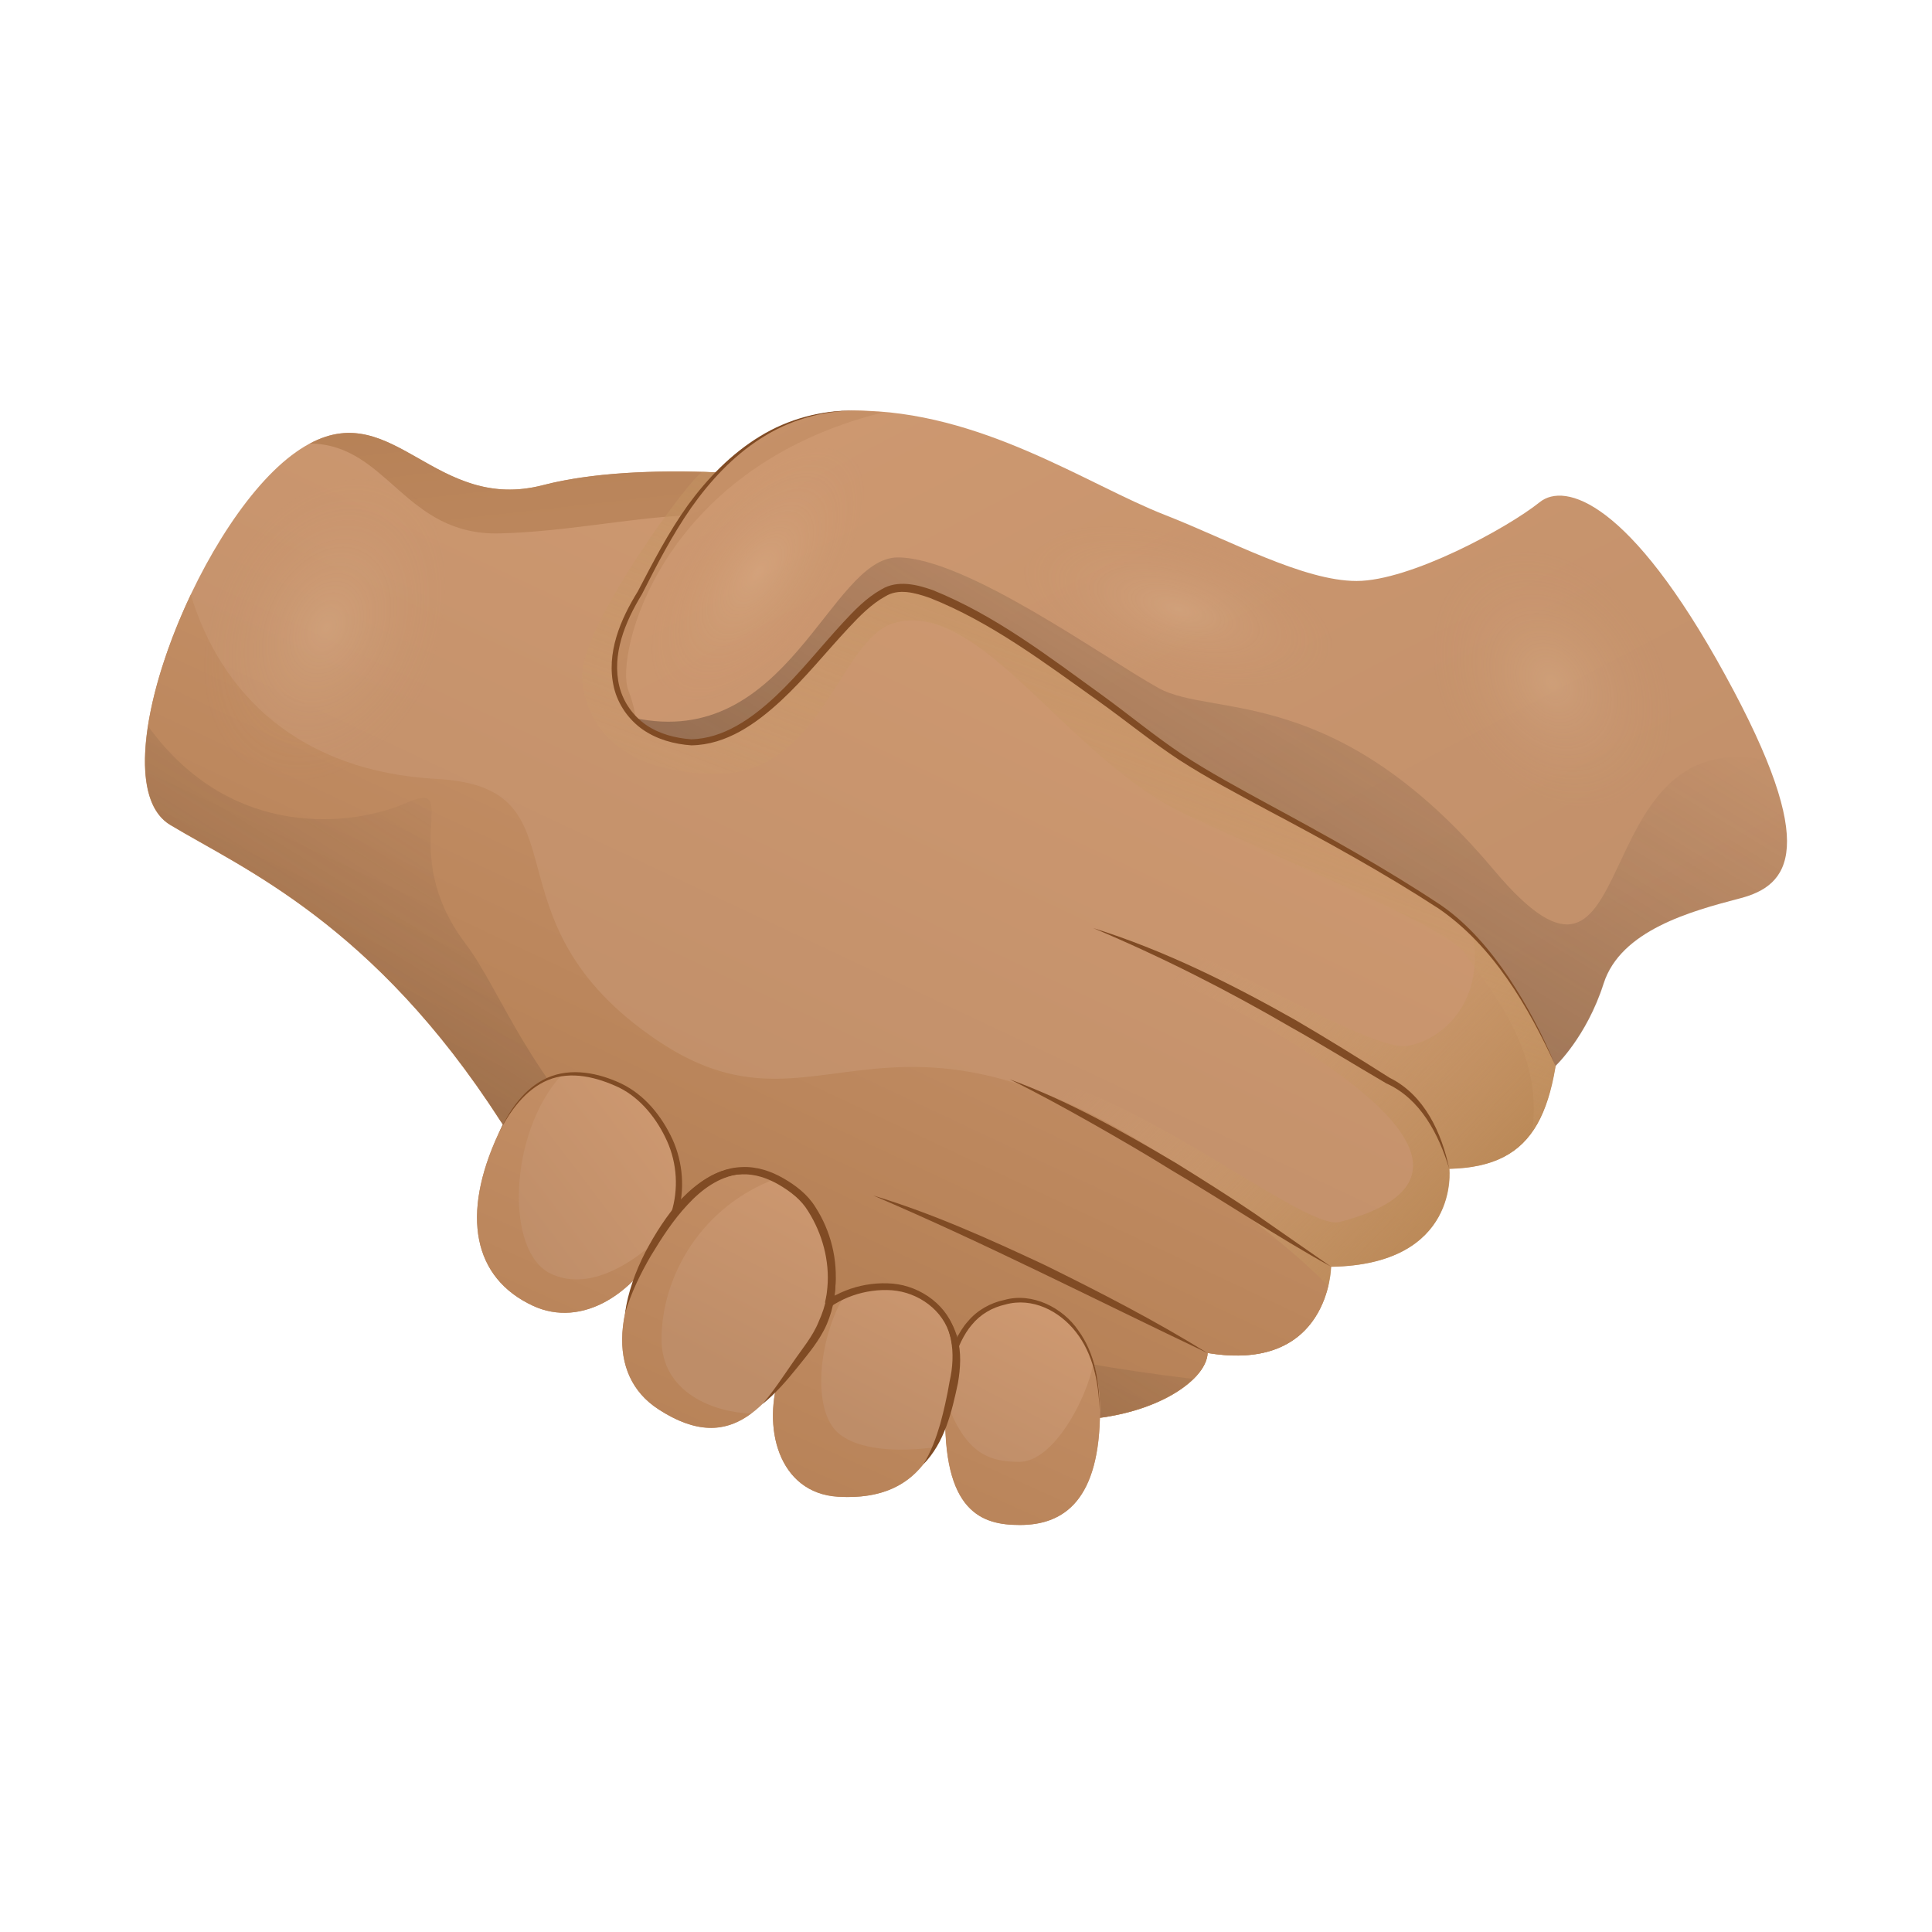 <!-- Uploaded to: SVG Repo, www.svgrepo.com, Generator: SVG Repo Mixer Tools -->
<svg width="800px" height="800px" viewBox="0 0 80 80" fill="none" xmlns="http://www.w3.org/2000/svg">
<path d="M50.002 56.027C49.957 57.217 47.577 58.808 44.091 58.808C40.606 58.808 24.678 52.572 20.717 46.416C15.472 38.259 10.046 35.964 7.045 34.159C4.045 32.353 8.06 21.902 12.071 18.856C16.082 15.811 17.717 21.327 22.478 20.091C27.238 18.856 35.575 19.871 38.88 20.932C42.186 21.992 64.855 35.879 64.679 40.95C64.504 46.021 63.664 48.316 60.004 48.401C60.004 48.401 60.444 52.372 55.108 52.457C55.118 52.452 55.053 56.862 50.002 56.027Z" fill="url(#paint0_linear)"/>
<path d="M58.264 43.31C56.558 43.605 47.592 37.849 45.061 37.989C41.886 38.164 47.402 39.684 52.028 42.309C58.144 45.78 61.199 49.101 55.468 50.601C53.883 51.016 45.676 43.935 40.826 44.34C39.766 44.43 44.336 46.675 49.392 49.896C54.448 53.116 51.892 54.261 49.292 53.996C46.692 53.731 37.74 48.751 35.58 49.146C33.419 49.541 39.946 51.131 45.106 54.392C47.752 56.067 43.316 56.902 38.37 57.322C40.941 58.247 43.066 58.802 44.096 58.802C47.582 58.802 49.962 57.217 50.007 56.022C55.058 56.862 55.123 52.451 55.123 52.451C60.459 52.361 60.019 48.395 60.019 48.395C63.679 48.306 64.514 46.015 64.695 40.944C64.7 40.799 64.68 40.639 64.65 40.479L60.859 38.194C61.674 41.134 59.969 43.015 58.264 43.31Z" fill="url(#paint1_linear)"/>
<path d="M54.998 53.241C54.398 52.646 53.748 52.046 52.998 51.431C36.945 38.239 34.74 48.13 27.244 43.099C19.747 38.069 24.508 32.603 18.072 32.253C12.426 31.943 9.156 28.782 7.9 24.622C6.03 28.567 5.185 33.028 7.05 34.153C10.051 35.963 15.472 38.254 20.722 46.41C24.683 52.566 40.611 58.802 44.096 58.802C47.582 58.802 49.962 57.217 50.007 56.022C53.678 56.637 54.708 54.471 54.998 53.241Z" fill="url(#paint2_linear)"/>
<path d="M45.266 38.429C48.197 39.344 50.962 40.725 53.628 42.23C54.953 43.005 56.253 43.81 57.543 44.63C58.994 45.345 59.704 46.935 60.009 48.396C59.574 46.956 58.809 45.49 57.403 44.86C56.078 44.085 54.783 43.28 53.453 42.535C50.817 41 48.092 39.619 45.266 38.429Z" fill="#804B24"/>
<path d="M41.801 44.69C44.226 45.576 46.486 46.851 48.697 48.161C49.792 48.841 50.882 49.526 51.947 50.246L55.118 52.452C52.862 51.202 50.727 49.766 48.517 48.461C47.427 47.781 46.316 47.141 45.201 46.506C44.081 45.876 42.956 45.255 41.801 44.69Z" fill="#804B24"/>
<path d="M36.155 49.502C38.605 50.242 40.946 51.297 43.261 52.382C45.556 53.512 47.827 54.682 50.002 56.028C45.381 53.832 40.85 51.507 36.155 49.502Z" fill="#804B24"/>
<path d="M49.397 57.098C24.048 54.067 22.218 42.955 19.277 39.075C16.337 35.194 19.217 32.194 16.807 33.254C14.696 34.179 9.616 34.879 6.135 30.073C5.84 31.988 6.055 33.549 7.05 34.149C10.051 35.959 15.472 38.25 20.722 46.406C24.683 52.562 40.611 58.798 44.096 58.798C46.577 58.803 48.482 57.993 49.397 57.098Z" fill="url(#paint3_linear)"/>
<path d="M29.714 19.561C27.098 19.451 24.478 19.567 22.488 20.087C18.037 21.242 16.317 16.501 12.836 18.366C16.057 18.396 16.742 22.187 20.692 22.087C23.348 22.022 25.963 21.467 28.303 21.347C28.709 20.737 29.174 20.127 29.714 19.561Z" fill="url(#paint4_linear)"/>
<path d="M63.449 46.816C64.279 45.611 64.589 43.7 64.689 40.945C64.864 35.874 42.201 21.982 38.89 20.927C36.86 20.277 32.934 19.646 29.104 19.541C28.754 19.532 24.018 25.913 24.103 28.028C24.173 29.733 25.383 32.038 29.714 32.038C34.044 32.038 34.77 26.423 37.035 25.793C40.621 24.792 44.211 31.453 49.147 33.749C54.088 36.044 60.079 38.495 60.669 39.495C61.239 40.45 63.964 43.255 63.449 46.816Z" fill="url(#paint5_linear)"/>
<path d="M26.983 30.318C24.868 29.083 25.218 26.703 26.278 24.937C27.338 23.172 29.584 17.001 35.405 17.001C40.611 17.001 44.991 20.052 48.237 21.322C50.912 22.367 53.968 24.057 56.173 24.057C58.378 24.057 62.399 21.882 63.759 20.792C64.79 19.966 67.465 20.702 71.43 27.938C75.401 35.169 74.076 36.669 72.046 37.199C70.015 37.729 67.105 38.524 66.4 40.725C65.695 42.93 64.404 44.14 64.404 44.14C64.404 44.14 62.534 39.465 59.609 37.549C54.758 34.374 50.522 32.608 48.142 30.848C45.761 29.083 39.766 24.322 37.295 24.322C34.835 24.317 31.569 32.699 26.983 30.318Z" fill="url(#paint6_linear)"/>
<path d="M64.414 44.141C64.414 44.141 65.705 42.931 66.41 40.725C67.115 38.52 70.025 37.725 72.056 37.2C73.696 36.77 74.871 35.705 73.161 31.484C65.43 29.864 68.14 43.501 61.854 36.02C55.328 28.258 50.212 29.729 47.977 28.493C45.741 27.258 39.995 23.082 37.175 23.082C34.355 23.082 32.634 31.109 26.243 29.724C26.448 29.939 26.688 30.139 26.988 30.314C31.574 32.694 34.84 24.318 37.305 24.318C39.775 24.318 45.771 29.078 48.152 30.844C50.532 32.609 54.768 34.369 59.619 37.545C62.544 39.465 64.414 44.141 64.414 44.141Z" fill="url(#paint7_linear)"/>
<path d="M34.7 61.978C32.234 61.833 31.519 59.087 32.319 56.817C33.419 53.687 35.6 53.267 36.775 53.291C37.95 53.316 40.075 54.212 39.51 57.172C39.07 59.447 38.405 62.198 34.7 61.978Z" fill="url(#paint8_linear)"/>
<path d="M42.231 63.149C40.691 63.149 39.01 62.659 39.15 58.238C39.295 53.817 41.796 53.867 42.471 53.867C43.146 53.867 45.551 54.652 45.551 58.388C45.551 62.123 44.056 63.149 42.231 63.149Z" fill="url(#paint9_linear)"/>
<path d="M38.66 59.938C37.55 60.073 35.8 60.148 34.805 59.418C33.565 58.513 33.885 55.432 34.955 53.657C33.984 54.082 32.969 54.977 32.319 56.812C31.519 59.083 32.234 61.823 34.7 61.973C36.9 62.108 38.015 61.183 38.66 59.938Z" fill="url(#paint10_linear)"/>
<path d="M45.546 58.382C45.546 57.627 45.431 57.022 45.266 56.487C44.991 57.932 43.626 60.532 42.206 60.532C40.956 60.532 39.961 60.197 39.165 57.957C39.16 58.052 39.15 58.132 39.145 58.232C39 62.653 40.686 63.143 42.226 63.143C44.056 63.148 45.546 62.118 45.546 58.382Z" fill="url(#paint11_linear)"/>
<path d="M22.063 54.067C19.592 52.917 19.077 50.317 20.642 46.941C22.208 43.566 24.588 44.446 25.768 44.996C26.948 45.546 29.014 48.031 27.709 50.847C26.403 53.657 24.063 54.998 22.063 54.067Z" fill="url(#paint12_linear)"/>
<path d="M27.253 58.348C25.088 56.933 25.333 53.927 27.659 50.622C29.984 47.316 32.034 48.621 33.019 49.386C34.005 50.152 35.47 53.207 33.429 55.848C31.854 57.883 30.454 60.438 27.253 58.348Z" fill="url(#paint13_linear)"/>
<path d="M22.818 52.747C20.887 51.847 21.072 46.896 23.248 44.525C22.343 44.69 21.398 45.316 20.642 46.941C19.077 50.316 19.592 52.917 22.063 54.067C24.063 54.997 26.403 53.657 27.709 50.841C27.709 50.841 25.113 53.812 22.818 52.747Z" fill="url(#paint14_linear)"/>
<path d="M27.253 58.347C28.939 59.447 30.124 59.252 31.099 58.532C29.554 58.482 27.393 57.667 27.393 55.457C27.393 52.822 29.069 49.941 32.124 48.811C31.019 48.266 29.419 48.121 27.659 50.626C25.333 53.927 25.088 56.932 27.253 58.347Z" fill="url(#paint15_linear)"/>
<path d="M20.642 46.941C21.067 46.011 21.678 45.075 22.663 44.63C23.653 44.19 24.798 44.43 25.728 44.87C26.703 45.341 27.398 46.216 27.844 47.171C28.284 48.136 28.369 49.271 28.059 50.296C28.039 50.366 27.964 50.406 27.894 50.381C27.879 50.376 27.864 50.366 27.849 50.356L27.844 50.351C27.789 50.306 27.774 50.226 27.819 50.166C28.519 49.286 29.464 48.366 30.724 48.326C31.334 48.296 31.929 48.496 32.439 48.791C32.939 49.076 33.444 49.461 33.76 49.976C34.405 50.971 34.7 52.177 34.585 53.352C34.57 53.497 34.555 53.647 34.52 53.792L34.475 54.007V54.012C34.69 54.162 34.18 53.817 34.235 53.852L34.245 53.842L34.27 53.827L34.315 53.797L34.41 53.737C34.665 53.587 34.935 53.462 35.215 53.367C35.78 53.177 36.37 53.102 36.965 53.152C38.145 53.257 39.29 54.087 39.575 55.272C39.62 55.417 39.641 55.562 39.66 55.707L39.67 55.762L39.675 55.787V55.792C39.725 55.802 39.255 55.732 39.456 55.757L39.461 55.747L39.505 55.647L39.596 55.447C39.73 55.187 39.88 54.932 40.081 54.712C40.461 54.257 41.011 53.947 41.591 53.827C42.751 53.502 44.011 54.152 44.651 55.092C45.341 56.042 45.536 57.237 45.526 58.368C45.496 57.233 45.256 56.057 44.556 55.162C43.871 54.277 42.741 53.707 41.631 54.017C41.091 54.137 40.596 54.422 40.246 54.852C40.066 55.057 39.925 55.297 39.8 55.547L39.715 55.737L39.675 55.832L39.67 55.842C39.87 55.867 39.395 55.812 39.446 55.817V55.812L39.441 55.787L39.431 55.737C39.41 55.602 39.386 55.467 39.345 55.332C39.07 54.252 38.025 53.512 36.935 53.427C36.39 53.387 35.825 53.467 35.31 53.647C35.05 53.737 34.8 53.857 34.565 53.997L34.48 54.052L34.435 54.082L34.415 54.097L34.405 54.102C34.455 54.142 33.95 53.787 34.165 53.932V53.927L34.205 53.722C34.235 53.587 34.245 53.447 34.26 53.312C34.36 52.212 34.05 51.081 33.465 50.156C33.179 49.681 32.754 49.356 32.269 49.066C31.794 48.786 31.264 48.606 30.729 48.626C29.619 48.636 28.714 49.471 28.024 50.326L27.999 50.141L28.004 50.146L27.799 50.211C28.099 49.251 28.039 48.186 27.624 47.256C27.213 46.341 26.538 45.481 25.638 45.035C24.723 44.605 23.658 44.33 22.693 44.721C21.743 45.12 21.102 46.021 20.642 46.941Z" fill="#804B24"/>
<path d="M33.019 49.386C32.294 48.896 31.449 48.516 30.609 48.621C29.769 48.726 29.049 49.256 28.474 49.881C27.884 50.507 27.403 51.252 26.953 51.997C26.513 52.752 26.128 53.542 25.878 54.392C25.998 53.512 26.308 52.662 26.713 51.867C27.128 51.077 27.608 50.327 28.213 49.646C28.834 49.006 29.634 48.416 30.584 48.356C31.544 48.291 32.379 48.801 33.019 49.386Z" fill="#804B24"/>
<path d="M33.955 50.676C34.685 51.886 34.815 53.492 34.234 54.837C33.94 55.512 33.459 56.067 33.029 56.607C32.589 57.152 32.124 57.697 31.569 58.142C32.029 57.607 32.409 57.022 32.809 56.447C33.209 55.857 33.664 55.332 33.91 54.702C34.485 53.452 34.414 52.002 33.955 50.676Z" fill="#804B24"/>
<path d="M38.545 53.912C39.07 54.227 39.48 54.772 39.641 55.392C39.816 56.007 39.77 56.662 39.666 57.272C39.415 58.452 39.115 59.743 38.23 60.638C38.555 60.118 38.76 59.547 38.93 58.972C39.09 58.392 39.22 57.802 39.32 57.207C39.585 56.062 39.46 54.777 38.545 53.912Z" fill="#804B24"/>
<path d="M36.545 17.081C36.165 17.051 35.795 17.001 35.405 17.001C29.584 17.001 27.333 23.177 26.278 24.937C25.368 26.453 25.003 28.408 26.253 29.713C26.378 29.848 26.258 29.208 26.013 28.568C25.473 27.173 27.233 19.401 36.545 17.081Z" fill="url(#paint16_linear)"/>
<path d="M35.405 17.001C34.025 17.006 32.659 17.406 31.509 18.151C30.354 18.887 29.404 19.912 28.619 21.027C27.834 22.152 27.208 23.372 26.583 24.602C25.878 25.758 25.323 27.108 25.648 28.428C25.808 29.068 26.208 29.638 26.753 30.018C27.298 30.393 27.963 30.563 28.619 30.613C29.964 30.583 31.139 29.743 32.119 28.828C33.114 27.893 33.959 26.808 34.9 25.788C35.37 25.282 35.855 24.767 36.495 24.407C37.17 23.997 37.985 24.212 38.615 24.432C41.226 25.483 43.421 27.188 45.656 28.798C46.767 29.608 47.837 30.493 48.967 31.248C50.112 31.999 51.327 32.649 52.532 33.309C54.953 34.619 57.368 35.954 59.664 37.48C60.814 38.275 61.714 39.355 62.484 40.495C63.244 41.645 63.889 42.87 64.414 44.141C63.279 41.67 61.834 39.175 59.569 37.62C57.263 36.119 54.848 34.799 52.417 33.509C51.207 32.859 49.987 32.214 48.822 31.463C47.662 30.698 46.602 29.828 45.481 29.028C43.256 27.443 41.021 25.753 38.5 24.757C37.87 24.537 37.2 24.357 36.655 24.697C36.09 25.008 35.6 25.503 35.14 25.998C34.205 26.998 33.344 28.083 32.324 29.028C31.319 29.953 30.089 30.843 28.624 30.863C27.913 30.813 27.203 30.618 26.613 30.208C26.028 29.798 25.588 29.168 25.423 28.473C25.083 27.048 25.698 25.638 26.408 24.492C27.043 23.277 27.678 22.042 28.484 20.917C29.299 19.802 30.284 18.787 31.469 18.066C32.639 17.346 34.029 16.976 35.405 17.001Z" fill="#804B24"/>
<path opacity="0.16" d="M35.12 18.857C36.545 19.807 35.48 22.777 33.69 25.633C32.229 27.968 29.264 29.703 27.899 28.738C26.533 27.773 25.508 26.648 28.889 22.017C30.879 19.282 33.724 17.926 35.12 18.857Z" fill="url(#paint17_radial)"/>
<path opacity="0.16" d="M16.372 20.116C18.842 21.117 18.812 24.627 17.712 28.053C16.812 30.853 13.511 33.064 11.121 32.043C8.725 31.023 6.735 29.788 9.191 24.202C10.636 20.907 13.961 19.136 16.372 20.116Z" fill="url(#paint18_radial)"/>
<path opacity="0.16" d="M54.933 27.328C54.023 28.773 50.432 28.543 46.871 27.663C43.961 26.943 41.546 24.793 42.481 23.387C43.416 21.987 44.581 20.842 50.417 22.687C53.858 23.772 55.823 25.913 54.933 27.328Z" fill="url(#paint19_radial)"/>
<path opacity="0.16" d="M67.24 33.129C64.934 34.204 62.134 32.368 60.054 29.883C58.353 27.853 58.583 24.572 60.859 23.557C63.134 22.542 65.335 21.892 68.33 26.378C70.095 29.018 69.495 32.078 67.24 33.129Z" fill="url(#paint20_radial)"/>
<defs>
<linearGradient id="paint0_linear" x1="27.481" y1="53.226" x2="40.652" y2="25.239" gradientUnits="userSpaceOnUse">
<stop offset="0.001" stop-color="#BE8D68"/>
<stop offset="1" stop-color="#CD9870"/>
</linearGradient>
<linearGradient id="paint1_linear" x1="40.433" y1="38.169" x2="57.719" y2="54.926" gradientUnits="userSpaceOnUse">
<stop offset="0.312" stop-color="#D2A374" stop-opacity="0"/>
<stop offset="1" stop-color="#B88653"/>
</linearGradient>
<linearGradient id="paint2_linear" x1="25.268" y1="52.184" x2="38.439" y2="24.197" gradientUnits="userSpaceOnUse">
<stop stop-color="#B37E53"/>
<stop offset="1" stop-color="#CD9870"/>
</linearGradient>
<linearGradient id="paint3_linear" x1="30.744" y1="38.786" x2="-0.301" y2="88.88" gradientUnits="userSpaceOnUse">
<stop stop-color="#473226" stop-opacity="0"/>
<stop offset="1" stop-color="#3D2A20"/>
</linearGradient>
<linearGradient id="paint4_linear" x1="20.677" y1="13.668" x2="23.617" y2="39.774" gradientUnits="userSpaceOnUse">
<stop stop-color="#B37E53"/>
<stop offset="1" stop-color="#CD9870"/>
</linearGradient>
<linearGradient id="paint5_linear" x1="40.337" y1="46.397" x2="53.272" y2="12.295" gradientUnits="userSpaceOnUse">
<stop stop-color="#D2A374" stop-opacity="0"/>
<stop offset="1" stop-color="#B88653"/>
</linearGradient>
<linearGradient id="paint6_linear" x1="63.353" y1="56.624" x2="40.775" y2="13.585" gradientUnits="userSpaceOnUse">
<stop offset="0.001" stop-color="#BE8D68"/>
<stop offset="1" stop-color="#CD9870"/>
</linearGradient>
<linearGradient id="paint7_linear" x1="57.045" y1="21.38" x2="24.471" y2="74.532" gradientUnits="userSpaceOnUse">
<stop stop-color="#473226" stop-opacity="0"/>
<stop offset="1" stop-color="#3D2A20"/>
</linearGradient>
<linearGradient id="paint8_linear" x1="35.152" y1="58.967" x2="38.68" y2="52.146" gradientUnits="userSpaceOnUse">
<stop offset="0.001" stop-color="#BE8D68"/>
<stop offset="1" stop-color="#CD9870"/>
</linearGradient>
<linearGradient id="paint9_linear" x1="40.648" y1="61.81" x2="44.175" y2="54.99" gradientUnits="userSpaceOnUse">
<stop offset="0.001" stop-color="#BE8D68"/>
<stop offset="1" stop-color="#CD9870"/>
</linearGradient>
<linearGradient id="paint10_linear" x1="31.89" y1="66.351" x2="42.914" y2="41.833" gradientUnits="userSpaceOnUse">
<stop stop-color="#B37E53"/>
<stop offset="1" stop-color="#CD9870"/>
</linearGradient>
<linearGradient id="paint11_linear" x1="37.894" y1="69.05" x2="48.918" y2="44.532" gradientUnits="userSpaceOnUse">
<stop stop-color="#B37E53"/>
<stop offset="1" stop-color="#CD9870"/>
</linearGradient>
<linearGradient id="paint12_linear" x1="20.779" y1="51.727" x2="27.858" y2="46.332" gradientUnits="userSpaceOnUse">
<stop offset="0.001" stop-color="#BE8D68"/>
<stop offset="1" stop-color="#CD9870"/>
</linearGradient>
<linearGradient id="paint13_linear" x1="29.008" y1="56.157" x2="33.06" y2="48.322" gradientUnits="userSpaceOnUse">
<stop offset="0.001" stop-color="#BE8D68"/>
<stop offset="1" stop-color="#CD9870"/>
</linearGradient>
<linearGradient id="paint14_linear" x1="18.943" y1="60.53" x2="29.967" y2="36.012" gradientUnits="userSpaceOnUse">
<stop stop-color="#B37E53"/>
<stop offset="1" stop-color="#CD9870"/>
</linearGradient>
<linearGradient id="paint15_linear" x1="25.284" y1="63.381" x2="36.309" y2="38.863" gradientUnits="userSpaceOnUse">
<stop stop-color="#B37E53"/>
<stop offset="1" stop-color="#CD9870"/>
</linearGradient>
<linearGradient id="paint16_linear" x1="40.599" y1="42.717" x2="24.841" y2="9.908" gradientUnits="userSpaceOnUse">
<stop stop-color="#B37E53"/>
<stop offset="1" stop-color="#CD9870"/>
</linearGradient>
<radialGradient id="paint17_radial" cx="0" cy="0" r="1" gradientUnits="userSpaceOnUse" gradientTransform="translate(31.385 23.706) rotate(-53.846) scale(6.281 3.06)">
<stop stop-color="#F8DBBA"/>
<stop offset="1" stop-color="#CD9870" stop-opacity="0"/>
</radialGradient>
<radialGradient id="paint18_radial" cx="0" cy="0" r="1" gradientUnits="userSpaceOnUse" gradientTransform="translate(13.523 25.987) rotate(-66.217) scale(6.688 4.76)">
<stop stop-color="#F8DBBA"/>
<stop offset="1" stop-color="#CD9870" stop-opacity="0"/>
</radialGradient>
<radialGradient id="paint19_radial" cx="0" cy="0" r="1" gradientUnits="userSpaceOnUse" gradientTransform="translate(48.788 25.234) rotate(17.553) scale(6.704 2.958)">
<stop stop-color="#F8DBBA"/>
<stop offset="1" stop-color="#CD9870" stop-opacity="0"/>
</radialGradient>
<radialGradient id="paint20_radial" cx="0" cy="0" r="1" gradientUnits="userSpaceOnUse" gradientTransform="translate(64.262 28.269) rotate(56.308) scale(5.907 4.496)">
<stop stop-color="#F8DBBA"/>
<stop offset="1" stop-color="#CD9870" stop-opacity="0"/>
</radialGradient>
</defs>
</svg>